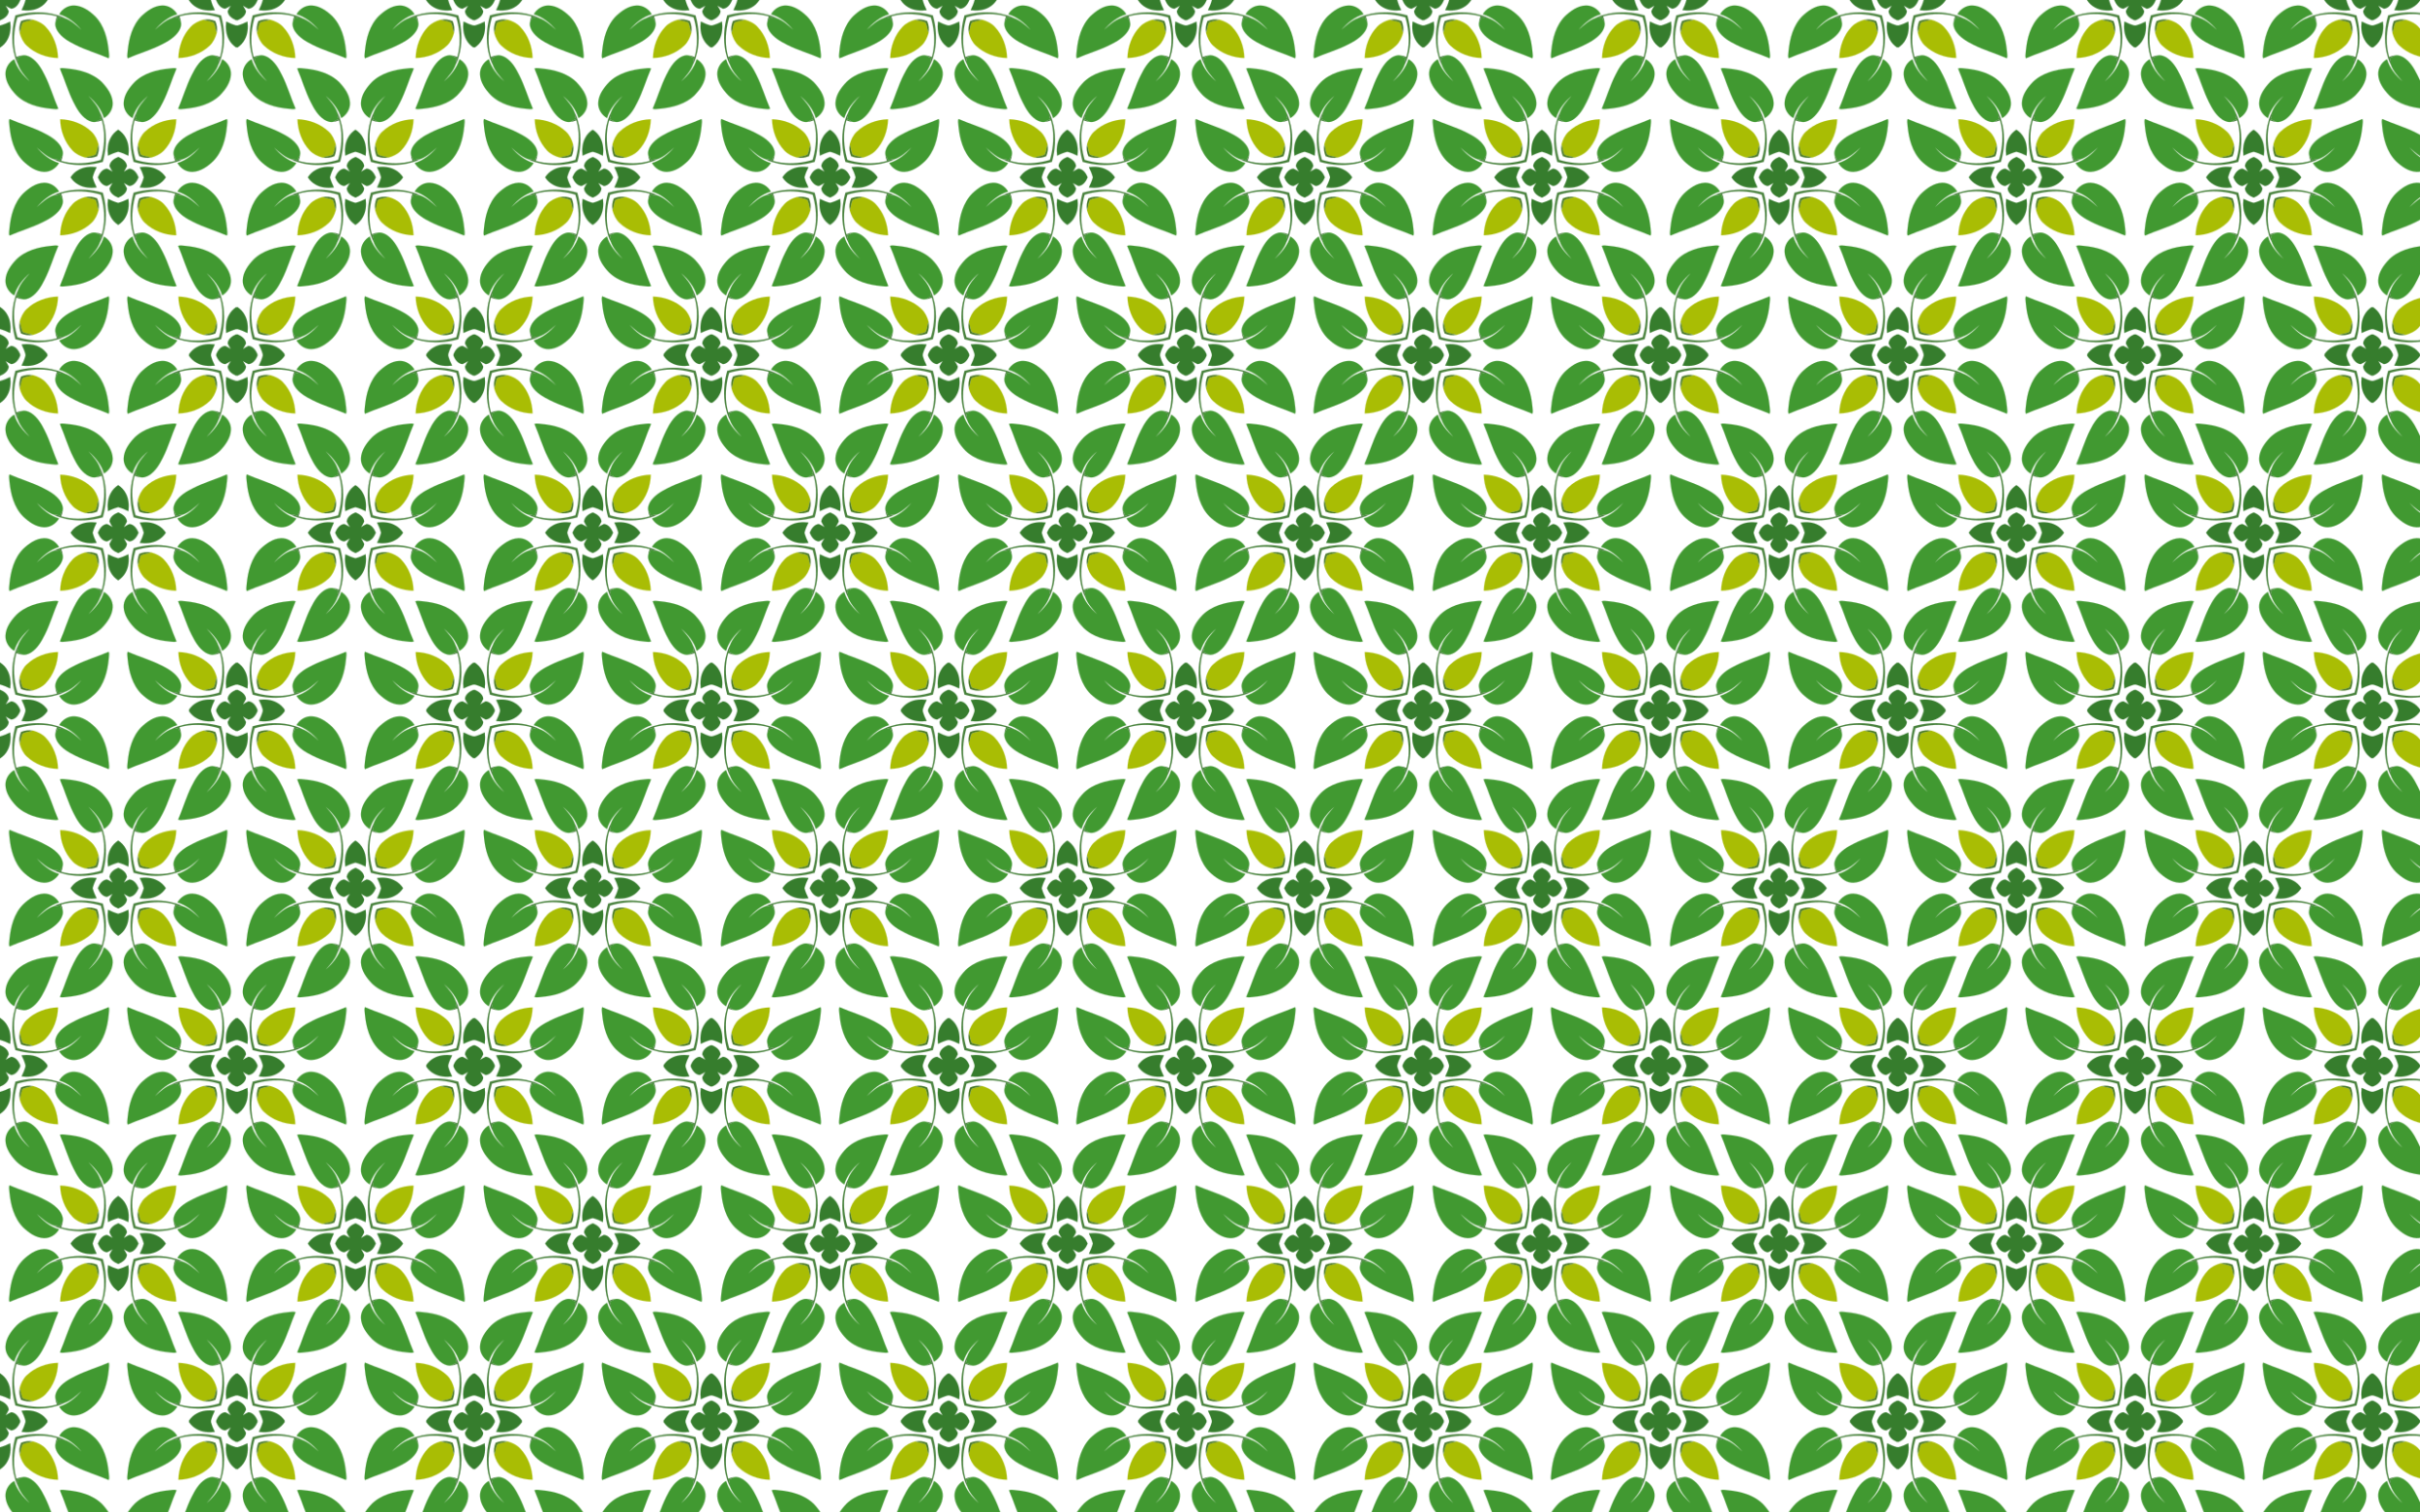 <?xml version="1.0" encoding="UTF-8"?>
<!DOCTYPE svg  PUBLIC '-//W3C//DTD SVG 1.1//EN'  'http://www.w3.org/Graphics/SVG/1.1/DTD/svg11.dtd'>
<svg enable-background="new 0 0 2560 1600" version="1.1" viewBox="0 0 2560 1600" xml:space="preserve" xmlns="http://www.w3.org/2000/svg">
<pattern id="a" width="250.084" height="375.125" overflow="visible" patternUnits="userSpaceOnUse" viewBox="21.565 -396.69 250.084 375.125">
	
		<polygon points="21.565 -396.69 271.65 -396.69 271.65 -21.565 21.565 -21.565" fill="none"/>
		<g stroke-width=".062">
			<path d="m271.65-43.096c4.241 1.746 8.806 4.76 9.219 9.718-0.94 2.022-2.009 4.029-3.284 5.878 1.849-1.275 3.857-2.344 5.878-3.284 4.958 0.414 7.972 4.978 9.718 9.219-1.746 4.241-4.76 8.806-9.718 9.219-2.022-0.94-4.029-2.009-5.878-3.284 1.275 1.849 2.344 3.857 3.284 5.878-0.414 4.958-4.978 7.972-9.219 9.718-4.241-1.746-8.806-4.76-9.219-9.718 0.94-2.022 2.009-4.029 3.284-5.878-1.849 1.275-3.857 2.344-5.878 3.284-4.958-0.414-7.972-4.978-9.718-9.219 1.746-4.241 4.76-8.806 9.718-9.219 2.022 0.94 4.029 2.009 5.878 3.284-1.275-1.849-2.344-3.857-3.284-5.878 0.414-4.958 4.978-7.972 9.219-9.718z" fill="#367D2D" stroke="#367D2D"/>
			<path d="m221.27-21.565c2.145-3.272 4.951-6.068 8.481-7.883 5.784-3.235 12.637-3.674 19.101-2.9-1.774 3.437-3.225 7.052-4.233 10.783 1.008 3.732 2.459 7.346 4.233 10.783-6.463 0.774-13.316 0.334-19.101-2.9-3.53-1.815-6.336-4.611-8.481-7.883z" fill="#367D2D" stroke="#367D2D"/>
			<path d="m271.65-71.944c3.272 2.145 6.068 4.951 7.883 8.481 3.235 5.784 3.674 12.637 2.9 19.101-3.437-1.774-7.052-3.225-10.783-4.233-3.732 1.008-7.346 2.459-10.783 4.233-0.774-6.463-0.334-13.316 2.901-19.101 1.815-3.53 4.611-6.336 7.883-8.481z" fill="#367D2D" stroke="#367D2D"/>
			<path d="m171.08-38.717c5.99 5.689 13.355 11.017 21.918 11.374 6.625 0.256 12.782-3.674 16.055-9.319-9.414-2.767-17.186-9.136-23.532-16.428 5.428 4.938 11.145 10.177 18.154 12.576 2.299-0.417 4.537 0.251 6.614 1.191 0.529-1.932 1.392-3.752 2.566-5.383 0.98-3.318-0.406-6.998-2.143-9.859-4.342-6.625-11.452-10.772-18.394-14.218-11.479-5.857-23.972-9.33-35.752-14.474-0.896 2.466-0.039 5.094 0.039 7.621 1.241 13.278 4.86 27.14 14.474 36.921z" fill="#419931" stroke="#419931"/>
			<path d="m254.5-122.13c5.689 5.99 11.017 13.355 11.374 21.918 0.256 6.625-3.674 12.782-9.319 16.055-2.767-9.414-9.136-17.186-16.428-23.532 4.938 5.428 10.177 11.145 12.576 18.154-0.417 2.299 0.251 4.537 1.191 6.614-1.932 0.529-3.752 1.392-5.383 2.566-3.318 0.98-6.998-0.406-9.859-2.143-6.625-4.342-10.772-11.452-14.218-18.394-5.857-11.479-9.33-23.972-14.474-35.752 2.466-0.896 5.094-0.039 7.621 0.039 13.278 1.242 27.14 4.86 36.921 14.474z" fill="#419931" stroke="#419931"/>
			<path d="m247.75-45.464c-3.325 1.695-7.158 1.754-10.661 2.956l-0.317 0.106c-4.916-1.397-9.781-3.613-13.328-7.393-8.432-8.86-12.848-21.023-13.182-33.157 12.134 0.335 24.296 4.75 33.157 13.182 3.78 3.546 5.996 8.412 7.393 13.328l-0.106 0.317c-1.202 3.503-1.262 7.336-2.956 10.661z" fill="#A9BD04" stroke="#A9BD04"/>
			<path d="m255.34-37.878c-12.464 3.505-25.674 4.39-38.384 1.799-4.532-1.113-9.169-2.177-13.278-4.437 2.299-0.417 4.537 0.251 6.614 1.191 0.529-1.932 1.392-3.752 2.566-5.383-0.061 2.032-0.768 3.953-1.536 5.812 11.195 3.29 23.215 3.106 34.583 0.824 2.49-0.517 4.952-1.14 7.38-1.861 0.721-2.429 1.343-4.89 1.861-7.38 2.283-11.368 2.466-23.387-0.824-34.583-1.859 0.768-3.78 1.475-5.812 1.536 1.631-1.175 3.452-2.038 5.383-2.566-0.941-2.076-1.609-4.314-1.191-6.614 2.26 4.109 3.324 8.746 4.437 13.278 2.591 12.71 1.706 25.92-1.8 38.384z" fill="#46803A" stroke="#46803A"/>
			<path d="m249.33-43.885c-3.862 1.609-8.101 2.31-12.24 1.377 3.503-1.202 7.336-1.262 10.661-2.956 1.695-3.325 1.754-7.158 2.956-10.661 0.933 4.139 0.232 8.379-1.377 12.241z" fill="#477823" stroke="#477823"/>
		</g>
		<g stroke-width=".062">
			<path d="m21.565-43.096c4.241 1.746 8.806 4.76 9.219 9.718-0.94 2.022-2.009 4.029-3.284 5.878 1.849-1.275 3.857-2.344 5.878-3.284 4.958 0.414 7.972 4.978 9.718 9.219-1.746 4.241-4.76 8.806-9.718 9.219-2.022-0.94-4.029-2.009-5.878-3.284 1.275 1.849 2.344 3.857 3.284 5.878-0.414 4.958-4.978 7.972-9.219 9.718-4.241-1.746-8.806-4.76-9.219-9.718 0.94-2.022 2.009-4.029 3.284-5.878-1.849 1.275-3.857 2.344-5.878 3.284-4.958-0.414-7.972-4.978-9.718-9.219 1.746-4.241 4.76-8.806 9.718-9.219 2.022 0.94 4.029 2.009 5.878 3.284-1.275-1.849-2.344-3.857-3.284-5.878 0.414-4.958 4.978-7.972 9.219-9.718z" fill="#367D2D" stroke="#367D2D"/>
			<path d="m71.944-21.565c-2.145 3.272-4.951 6.068-8.481 7.883-5.784 3.235-12.637 3.674-19.101 2.9 1.774-3.437 3.225-7.052 4.233-10.783-1.008-3.732-2.459-7.346-4.233-10.783 6.463-0.774 13.316-0.334 19.101 2.9 3.53 1.815 6.336 4.611 8.481 7.883z" fill="#367D2D" stroke="#367D2D"/>
			<path d="m21.565-71.944c3.272 2.145 6.068 4.951 7.883 8.481 3.235 5.784 3.674 12.637 2.9 19.101-3.437-1.774-7.052-3.225-10.783-4.233-3.732 1.008-7.346 2.459-10.783 4.233-0.774-6.463-0.334-13.316 2.9-19.101 1.815-3.53 4.611-6.336 7.883-8.481z" fill="#367D2D" stroke="#367D2D"/>
			<path d="m38.717-122.13c-5.689 5.99-11.017 13.355-11.374 21.918-0.256 6.625 3.674 12.782 9.319 16.055 2.767-9.414 9.136-17.186 16.428-23.532-4.938 5.428-10.177 11.145-12.576 18.154 0.417 2.299-0.251 4.537-1.191 6.614 1.932 0.529 3.752 1.392 5.383 2.566 3.318 0.98 6.998-0.406 9.859-2.143 6.625-4.342 10.772-11.452 14.218-18.394 5.856-11.479 9.33-23.972 14.474-35.752-2.466-0.896-5.094-0.039-7.621 0.039-13.278 1.242-27.14 4.86-36.921 14.474z" fill="#419931" stroke="#419931"/>
			<path d="m122.13-38.717c-5.99 5.689-13.355 11.017-21.918 11.374-6.625 0.256-12.782-3.674-16.055-9.319 9.414-2.767 17.186-9.136 23.532-16.428-5.428 4.938-11.145 10.177-18.154 12.576-2.299-0.417-4.537 0.251-6.614 1.191-0.529-1.932-1.392-3.752-2.566-5.383-0.98-3.318 0.406-6.998 2.143-9.859 4.342-6.625 11.452-10.772 18.394-14.218 11.479-5.857 23.972-9.33 35.752-14.474 0.896 2.466 0.039 5.094-0.039 7.621-1.242 13.278-4.86 27.14-14.474 36.921z" fill="#419931" stroke="#419931"/>
			<path d="m56.125-42.508 0.317 0.106c4.916-1.397 9.781-3.613 13.328-7.393 8.432-8.86 12.848-21.023 13.182-33.157-12.134 0.335-24.296 4.75-33.157 13.182-3.78 3.546-5.996 8.412-7.393 13.328l0.106 0.317c1.202 3.503 1.262 7.336 2.956 10.661 3.325 1.695 7.158 1.754 10.661 2.956z" fill="#A9BD04" stroke="#A9BD04"/>
			<path d="m76.261-36.078c4.532-1.113 9.169-2.177 13.278-4.437-2.299-0.417-4.537 0.251-6.614 1.191-0.529-1.932-1.392-3.752-2.566-5.383 0.061 2.032 0.768 3.953 1.536 5.812-11.195 3.29-23.215 3.106-34.583 0.824-2.49-0.517-4.952-1.14-7.38-1.861-0.721-2.429-1.343-4.89-1.861-7.38-2.283-11.368-2.466-23.387 0.824-34.583 1.859 0.768 3.78 1.475 5.812 1.536-1.631-1.175-3.452-2.038-5.383-2.566 0.941-2.076 1.609-4.314 1.191-6.614-2.26 4.109-3.324 8.746-4.437 13.278-2.591 12.71-1.706 25.92 1.799 38.384 12.464 3.506 25.674 4.39 38.384 1.8z" fill="#46803A" stroke="#46803A"/>
			<path d="m56.125-42.508c-3.503-1.202-7.336-1.262-10.661-2.956-1.695-3.325-1.754-7.158-2.956-10.661-0.933 4.139-0.232 8.379 1.377 12.24 3.862 1.609 8.102 2.31 12.241 1.377z" fill="#477823" stroke="#477823"/>
		</g>
		<g stroke-width=".062">
			<path d="m146.61-230.66c4.241 1.746 8.806 4.76 9.219 9.718-0.94 2.022-2.009 4.029-3.284 5.878 1.849-1.275 3.857-2.344 5.878-3.284 4.958 0.414 7.972 4.978 9.718 9.219-1.746 4.241-4.76 8.806-9.718 9.219-2.022-0.94-4.029-2.009-5.878-3.284 1.275 1.849 2.344 3.857 3.284 5.878-0.414 4.958-4.978 7.972-9.219 9.718-4.241-1.746-8.806-4.76-9.219-9.718 0.94-2.022 2.009-4.029 3.284-5.878-1.849 1.275-3.857 2.344-5.878 3.284-4.958-0.414-7.972-4.978-9.718-9.219 1.746-4.241 4.76-8.806 9.718-9.219 2.022 0.94 4.029 2.009 5.878 3.284-1.275-1.849-2.344-3.857-3.284-5.878 0.414-4.958 4.979-7.972 9.219-9.718z" fill="#367D2D" stroke="#367D2D"/>
			<path d="m196.99-209.13c-2.145 3.272-4.951 6.068-8.481 7.883-5.784 3.235-12.637 3.674-19.101 2.9 1.774-3.437 3.225-7.052 4.233-10.783-1.008-3.732-2.459-7.346-4.233-10.783 6.463-0.774 13.316-0.334 19.101 2.9 3.53 1.815 6.336 4.611 8.481 7.883z" fill="#367D2D" stroke="#367D2D"/>
			<path d="m146.61-158.75c-3.272-2.145-6.068-4.951-7.883-8.481-3.235-5.784-3.674-12.637-2.9-19.101 3.437 1.774 7.052 3.225 10.783 4.233 3.732-1.008 7.346-2.459 10.783-4.233 0.774 6.463 0.334 13.316-2.9 19.101-1.815 3.53-4.611 6.336-7.883 8.481z" fill="#367D2D" stroke="#367D2D"/>
			<path d="m96.228-209.13c2.145-3.272 4.951-6.068 8.481-7.883 5.784-3.235 12.637-3.674 19.101-2.9-1.774 3.437-3.225 7.052-4.233 10.783 1.008 3.732 2.459 7.346 4.233 10.783-6.463 0.774-13.316 0.334-19.101-2.9-3.53-1.815-6.336-4.611-8.481-7.883z" fill="#367D2D" stroke="#367D2D"/>
			<path d="m146.61-259.51c3.272 2.145 6.068 4.951 7.883 8.481 3.235 5.784 3.674 12.637 2.9 19.101-3.437-1.774-7.052-3.225-10.783-4.233-3.732 1.008-7.346 2.459-10.783 4.233-0.774-6.463-0.334-13.316 2.9-19.101 1.815-3.53 4.611-6.336 7.883-8.481z" fill="#367D2D" stroke="#367D2D"/>
			<path d="m163.76-309.7c-5.689 5.99-11.017 13.355-11.374 21.918-0.256 6.625 3.674 12.782 9.319 16.055 2.767-9.414 9.136-17.186 16.428-23.532-4.938 5.428-10.177 11.145-12.576 18.154 0.417 2.299-0.251 4.537-1.191 6.614 1.932 0.529 3.752 1.392 5.383 2.566 3.318 0.98 6.998-0.406 9.859-2.143 6.625-4.342 10.772-11.452 14.218-18.394 5.857-11.479 9.33-23.972 14.474-35.752-2.466-0.896-5.094-0.039-7.621 0.039-13.278 1.241-27.14 4.86-36.921 14.474z" fill="#419931" stroke="#419931"/>
			<path d="m46.037-226.28c5.99 5.689 13.355 11.017 21.918 11.374 6.625 0.256 12.782-3.674 16.055-9.319-9.414-2.767-17.186-9.136-23.532-16.428 5.428 4.938 11.145 10.177 18.154 12.576 2.299-0.417 4.537 0.251 6.614 1.191 0.529-1.932 1.392-3.752 2.566-5.383 0.98-3.318-0.406-6.998-2.143-9.859-4.342-6.625-11.452-10.772-18.394-14.218-11.479-5.856-23.972-9.33-35.752-14.474-0.896 2.466-0.039 5.094 0.039 7.621 1.242 13.278 4.86 27.14 14.474 36.921z" fill="#419931" stroke="#419931"/>
			<path d="m129.45-108.56c5.689-5.99 11.017-13.355 11.374-21.918 0.256-6.625-3.674-12.782-9.319-16.055-2.767 9.414-9.136 17.186-16.428 23.532 4.938-5.428 10.177-11.145 12.576-18.154-0.417-2.299 0.251-4.537 1.191-6.614-1.932-0.529-3.752-1.392-5.383-2.566-3.318-0.98-6.998 0.406-9.859 2.143-6.625 4.342-10.772 11.451-14.218 18.394-5.857 11.479-9.33 23.972-14.474 35.752 2.466 0.896 5.094 0.039 7.621-0.039 13.278-1.242 27.14-4.86 36.921-14.474z" fill="#419931" stroke="#419931"/>
			<path d="m247.18-191.98c-5.99-5.689-13.355-11.017-21.918-11.374-6.625-0.256-12.782 3.674-16.055 9.319 9.414 2.767 17.186 9.136 23.532 16.428-5.428-4.938-11.145-10.177-18.154-12.576-2.299 0.417-4.537-0.251-6.614-1.191-0.529 1.932-1.392 3.752-2.566 5.383-0.98 3.318 0.406 6.998 2.143 9.859 4.342 6.625 11.451 10.772 18.394 14.218 11.479 5.857 23.972 9.33 35.752 14.474 0.896-2.466 0.039-5.094-0.039-7.621-1.242-13.278-4.86-27.14-14.474-36.921z" fill="#419931" stroke="#419931"/>
			<path d="m247.18-226.28c-5.99 5.689-13.355 11.017-21.918 11.374-6.625 0.256-12.782-3.674-16.055-9.319 9.414-2.767 17.186-9.136 23.532-16.428-5.428 4.938-11.145 10.177-18.154 12.576-2.299-0.417-4.537 0.251-6.614 1.191-0.529-1.932-1.392-3.752-2.566-5.383-0.98-3.318 0.406-6.998 2.143-9.859 4.342-6.625 11.451-10.772 18.394-14.218 11.479-5.856 23.972-9.33 35.752-14.474 0.896 2.466 0.039 5.094-0.039 7.621-1.242 13.278-4.86 27.14-14.474 36.921z" fill="#419931" stroke="#419931"/>
			<path d="m129.45-309.7c5.689 5.99 11.017 13.355 11.374 21.918 0.256 6.625-3.674 12.782-9.319 16.055-2.767-9.414-9.136-17.186-16.428-23.532 4.938 5.428 10.177 11.145 12.576 18.154-0.417 2.299 0.251 4.537 1.191 6.614-1.932 0.529-3.752 1.392-5.383 2.566-3.318 0.98-6.998-0.406-9.859-2.143-6.625-4.342-10.772-11.452-14.218-18.394-5.857-11.479-9.33-23.972-14.474-35.752 2.466-0.896 5.094-0.039 7.621 0.039 13.278 1.241 27.14 4.86 36.921 14.474z" fill="#419931" stroke="#419931"/>
			<path d="m46.037-191.98c5.99-5.689 13.355-11.017 21.918-11.374 6.625-0.256 12.782 3.674 16.055 9.319-9.414 2.767-17.186 9.136-23.532 16.428 5.428-4.938 11.145-10.177 18.154-12.576 2.299 0.417 4.537-0.251 6.614-1.191 0.529 1.932 1.392 3.752 2.566 5.383 0.98 3.318-0.406 6.998-2.143 9.859-4.342 6.625-11.452 10.772-18.394 14.218-11.479 5.857-23.972 9.33-35.752 14.474-0.896-2.466-0.039-5.094 0.039-7.621 1.242-13.278 4.86-27.14 14.474-36.921z" fill="#419931" stroke="#419931"/>
			<path d="m163.76-108.56c-5.689-5.99-11.017-13.355-11.374-21.918-0.256-6.625 3.674-12.782 9.319-16.055 2.767 9.414 9.136 17.186 16.428 23.532-4.938-5.428-10.177-11.145-12.576-18.154 0.417-2.299-0.251-4.537-1.191-6.614 1.932-0.529 3.752-1.392 5.383-2.566 3.318-0.98 6.998 0.406 9.859 2.143 6.625 4.342 10.772 11.451 14.218 18.394 5.857 11.479 9.33 23.972 14.474 35.752-2.466 0.896-5.094 0.039-7.621-0.039-13.278-1.242-27.14-4.86-36.921-14.474z" fill="#419931" stroke="#419931"/>
			<path d="m181.17-230.07 0.317 0.106c4.916-1.397 9.781-3.613 13.328-7.393 8.432-8.86 12.848-21.023 13.182-33.157-12.134 0.335-24.296 4.75-33.157 13.182-3.78 3.546-5.996 8.412-7.393 13.328l0.106 0.317c1.202 3.503 1.262 7.336 2.956 10.661 3.325 1.694 7.158 1.754 10.661 2.956z" fill="#A9BD04" stroke="#A9BD04"/>
			<path d="m170.51-185.23c3.325-1.695 7.158-1.754 10.661-2.956l0.317-0.106c4.916 1.397 9.781 3.613 13.328 7.393 8.432 8.86 12.848 21.023 13.182 33.157-12.134-0.335-24.296-4.75-33.157-13.182-3.78-3.546-5.996-8.412-7.393-13.328l0.106-0.317c1.202-3.503 1.261-7.335 2.956-10.661z" fill="#A9BD04" stroke="#A9BD04"/>
			<path d="m122.71-185.23c1.695 3.325 1.754 7.158 2.956 10.661l0.106 0.317c-1.397 4.916-3.613 9.781-7.393 13.328-8.86 8.432-21.023 12.848-33.157 13.182 0.335-12.134 4.75-24.296 13.182-33.157 3.546-3.78 8.412-5.996 13.328-7.393l0.317 0.106c3.503 1.202 7.336 1.261 10.661 2.956z" fill="#A9BD04" stroke="#A9BD04"/>
			<path d="m122.71-233.03c-3.325 1.695-7.158 1.754-10.661 2.956l-0.317 0.106c-4.916-1.397-9.781-3.613-13.328-7.393-8.432-8.86-12.848-21.023-13.182-33.157 12.134 0.335 24.296 4.75 33.157 13.182 3.78 3.546 5.996 8.412 7.393 13.328l-0.106 0.317c-1.202 3.503-1.262 7.336-2.956 10.661z" fill="#A9BD04" stroke="#A9BD04"/>
			<path d="m201.3-223.64c4.532-1.113 9.169-2.177 13.278-4.437-2.299-0.417-4.537 0.251-6.614 1.191-0.529-1.932-1.392-3.752-2.566-5.383 0.061 2.032 0.768 3.953 1.536 5.812-11.195 3.29-23.215 3.106-34.583 0.824-2.49-0.517-4.952-1.14-7.38-1.861-0.721-2.429-1.343-4.89-1.861-7.38-2.283-11.368-2.466-23.387 0.824-34.583 1.859 0.768 3.78 1.475 5.812 1.536-1.631-1.175-3.452-2.038-5.383-2.566 0.941-2.076 1.609-4.314 1.191-6.614-2.26 4.109-3.324 8.746-4.437 13.278-2.591 12.71-1.706 25.92 1.799 38.384 12.464 3.506 25.674 4.39 38.384 1.8z" fill="#46803A" stroke="#46803A"/>
			<path d="m162.92-192.81c12.464-3.505 25.674-4.39 38.384-1.799 4.532 1.113 9.169 2.177 13.278 4.437-2.299 0.417-4.537-0.251-6.614-1.191-0.529 1.932-1.392 3.752-2.566 5.383 0.061-2.032 0.768-3.953 1.536-5.812-11.195-3.29-23.215-3.106-34.583-0.824-2.49 0.517-4.952 1.14-7.38 1.861-0.721 2.429-1.343 4.89-1.861 7.38-2.283 11.368-2.466 23.387 0.824 34.583 1.859-0.768 3.78-1.475 5.812-1.536-1.631 1.175-3.452 2.038-5.383 2.566 0.941 2.076 1.609 4.314 1.191 6.614-2.26-4.109-3.324-8.746-4.437-13.278-2.591-12.71-1.706-25.92 1.8-38.384z" fill="#46803A" stroke="#46803A"/>
			<path d="m130.29-192.81c3.505 12.464 4.39 25.674 1.799 38.384-1.113 4.532-2.177 9.169-4.437 13.278-0.417-2.299 0.251-4.537 1.191-6.614-1.932-0.529-3.752-1.392-5.383-2.566 2.032 0.061 3.953 0.768 5.812 1.536 3.29-11.195 3.106-23.215 0.824-34.583-0.517-2.49-1.14-4.952-1.861-7.38-2.429-0.721-4.89-1.343-7.38-1.861-11.368-2.283-23.387-2.466-34.583 0.824 0.768 1.859 1.475 3.78 1.536 5.812-1.175-1.631-2.038-3.452-2.566-5.383-2.076 0.941-4.314 1.609-6.614 1.191 4.109-2.26 8.746-3.324 13.278-4.437 12.71-2.591 25.92-1.706 38.384 1.8z" fill="#46803A" stroke="#46803A"/>
			<path d="m130.29-225.44c-12.464 3.505-25.674 4.39-38.384 1.799-4.532-1.113-9.169-2.177-13.278-4.437 2.299-0.417 4.537 0.251 6.614 1.191 0.529-1.932 1.392-3.752 2.566-5.383-0.061 2.032-0.768 3.953-1.536 5.812 11.195 3.29 23.215 3.106 34.583 0.824 2.49-0.517 4.952-1.14 7.38-1.861 0.721-2.429 1.343-4.89 1.861-7.38 2.283-11.368 2.466-23.387-0.824-34.583-1.859 0.768-3.78 1.475-5.812 1.536 1.631-1.175 3.452-2.038 5.383-2.566-0.941-2.076-1.609-4.314-1.191-6.614 2.26 4.109 3.324 8.746 4.437 13.278 2.591 12.71 1.706 25.92-1.8 38.384z" fill="#46803A" stroke="#46803A"/>
			<path d="m181.17-230.07c-3.503-1.202-7.336-1.262-10.661-2.956-1.695-3.325-1.754-7.158-2.956-10.661-0.933 4.139-0.232 8.379 1.377 12.24 3.862 1.609 8.102 2.31 12.241 1.377z" fill="#477823" stroke="#477823"/>
			<path d="m168.93-186.81c3.862-1.609 8.101-2.31 12.24-1.377-3.503 1.202-7.336 1.262-10.661 2.956-1.695 3.325-1.754 7.158-2.956 10.661-0.933-4.139-0.232-8.379 1.377-12.241z" fill="#477823" stroke="#477823"/>
			<path d="m124.29-186.81c1.609 3.862 2.31 8.101 1.377 12.24-1.202-3.503-1.262-7.336-2.956-10.661-3.325-1.695-7.158-1.754-10.661-2.956 4.139-0.933 8.379-0.232 12.241 1.377z" fill="#477823" stroke="#477823"/>
			<path d="m124.29-231.45c-3.862 1.609-8.101 2.31-12.24 1.377 3.503-1.202 7.336-1.262 10.661-2.956 1.695-3.325 1.754-7.158 2.956-10.661 0.933 4.139 0.232 8.379-1.377 12.241z" fill="#477823" stroke="#477823"/>
		</g>
		<g stroke-width=".062">
			<path d="m271.65-418.22c4.241 1.746 8.806 4.76 9.219 9.718-0.94 2.022-2.009 4.029-3.284 5.878 1.849-1.275 3.857-2.344 5.878-3.284 4.958 0.414 7.972 4.978 9.718 9.219-1.746 4.241-4.76 8.806-9.718 9.219-2.022-0.94-4.029-2.009-5.878-3.284 1.275 1.849 2.344 3.857 3.284 5.878-0.414 4.958-4.978 7.972-9.219 9.718-4.241-1.746-8.806-4.76-9.219-9.718 0.94-2.022 2.009-4.029 3.284-5.878-1.849 1.275-3.857 2.344-5.878 3.284-4.958-0.414-7.972-4.978-9.718-9.219 1.746-4.241 4.76-8.806 9.718-9.219 2.022 0.94 4.029 2.009 5.878 3.284-1.275-1.849-2.344-3.857-3.284-5.878 0.414-4.958 4.978-7.972 9.219-9.718z" fill="#367D2D" stroke="#367D2D"/>
			<path d="m271.65-346.31c-3.272-2.145-6.068-4.951-7.883-8.481-3.235-5.784-3.674-12.637-2.901-19.101 3.437 1.774 7.052 3.225 10.783 4.233 3.732-1.008 7.346-2.459 10.783-4.233 0.774 6.463 0.334 13.316-2.9 19.101-1.815 3.53-4.611 6.336-7.883 8.481z" fill="#367D2D" stroke="#367D2D"/>
			<path d="m221.27-396.69c2.145-3.272 4.951-6.068 8.481-7.883 5.784-3.235 12.637-3.674 19.101-2.9-1.774 3.437-3.225 7.052-4.233 10.783 1.008 3.732 2.459 7.346 4.233 10.783-6.463 0.774-13.316 0.334-19.101-2.9-3.53-1.815-6.336-4.611-8.481-7.883z" fill="#367D2D" stroke="#367D2D"/>
			<path d="m254.5-296.12c5.689-5.99 11.017-13.355 11.374-21.918 0.256-6.625-3.674-12.782-9.319-16.055-2.767 9.414-9.136 17.186-16.428 23.532 4.938-5.428 10.177-11.145 12.576-18.154-0.417-2.299 0.251-4.537 1.191-6.614-1.932-0.529-3.752-1.392-5.383-2.566-3.318-0.98-6.998 0.406-9.859 2.143-6.625 4.342-10.772 11.451-14.218 18.394-5.857 11.479-9.33 23.972-14.474 35.752 2.466 0.896 5.094 0.039 7.621-0.039 13.278-1.242 27.14-4.86 36.921-14.474z" fill="#419931" stroke="#419931"/>
			<path d="m171.08-379.54c5.99-5.689 13.355-11.017 21.918-11.374 6.625-0.256 12.782 3.674 16.055 9.319-9.414 2.767-17.186 9.136-23.532 16.428 5.428-4.938 11.145-10.177 18.154-12.576 2.299 0.417 4.537-0.251 6.614-1.191 0.529 1.932 1.392 3.752 2.566 5.383 0.98 3.318-0.406 6.998-2.143 9.859-4.342 6.625-11.452 10.772-18.394 14.218-11.479 5.857-23.972 9.33-35.752 14.474-0.896-2.466-0.039-5.094 0.039-7.621 1.241-13.278 4.86-27.14 14.474-36.921z" fill="#419931" stroke="#419931"/>
			<path d="m247.75-372.79c1.695 3.325 1.754 7.158 2.956 10.661l0.106 0.317c-1.397 4.916-3.613 9.781-7.393 13.328-8.86 8.432-21.023 12.848-33.157 13.182 0.335-12.134 4.75-24.296 13.182-33.157 3.546-3.78 8.412-5.996 13.328-7.393l0.317 0.106c3.503 1.202 7.336 1.262 10.661 2.956z" fill="#A9BD04" stroke="#A9BD04"/>
			<path d="m255.34-380.38c3.505 12.464 4.39 25.674 1.799 38.384-1.113 4.532-2.177 9.169-4.437 13.278-0.417-2.299 0.251-4.537 1.191-6.614-1.932-0.529-3.752-1.392-5.383-2.566 2.032 0.061 3.953 0.768 5.812 1.536 3.29-11.195 3.106-23.215 0.824-34.583-0.517-2.49-1.14-4.952-1.861-7.38-2.429-0.721-4.89-1.343-7.38-1.861-11.368-2.283-23.387-2.466-34.583 0.824 0.768 1.859 1.475 3.78 1.536 5.812-1.175-1.631-2.038-3.452-2.566-5.383-2.076 0.941-4.314 1.609-6.614 1.191 4.109-2.26 8.746-3.324 13.278-4.437 12.71-2.591 25.92-1.706 38.384 1.8z" fill="#46803A" stroke="#46803A"/>
			<path d="m249.33-374.37c1.609 3.862 2.31 8.101 1.377 12.24-1.202-3.503-1.262-7.336-2.956-10.661-3.325-1.695-7.158-1.754-10.661-2.956 4.139-0.933 8.379-0.232 12.241 1.377z" fill="#477823" stroke="#477823"/>
		</g>
		<g stroke-width=".062">
			<path d="m21.565-418.22c4.241 1.746 8.806 4.76 9.219 9.718-0.94 2.022-2.009 4.029-3.284 5.878 1.849-1.275 3.857-2.344 5.878-3.284 4.958 0.414 7.972 4.978 9.718 9.219-1.746 4.241-4.76 8.806-9.718 9.219-2.022-0.94-4.029-2.009-5.878-3.284 1.275 1.849 2.344 3.857 3.284 5.878-0.414 4.958-4.978 7.972-9.219 9.718-4.241-1.746-8.806-4.76-9.219-9.718 0.94-2.022 2.009-4.029 3.284-5.878-1.849 1.275-3.857 2.344-5.878 3.284-4.958-0.414-7.972-4.978-9.718-9.219 1.746-4.241 4.76-8.806 9.718-9.219 2.022 0.94 4.029 2.009 5.878 3.284-1.275-1.849-2.344-3.857-3.284-5.878 0.414-4.958 4.978-7.972 9.219-9.718z" fill="#367D2D" stroke="#367D2D"/>
			<path d="m71.944-396.69c-2.145 3.272-4.951 6.068-8.481 7.883-5.784 3.235-12.637 3.674-19.101 2.9 1.774-3.437 3.225-7.052 4.233-10.783-1.008-3.732-2.459-7.346-4.233-10.783 6.463-0.774 13.316-0.334 19.101 2.9 3.53 1.815 6.336 4.611 8.481 7.883z" fill="#367D2D" stroke="#367D2D"/>
			<path d="m21.565-346.31c-3.272-2.145-6.068-4.951-7.883-8.481-3.235-5.784-3.674-12.637-2.9-19.101 3.437 1.774 7.052 3.225 10.783 4.233 3.732-1.008 7.346-2.459 10.783-4.233 0.774 6.463 0.334 13.316-2.9 19.101-1.815 3.53-4.611 6.336-7.883 8.481z" fill="#367D2D" stroke="#367D2D"/>
			<path d="m122.13-379.54c-5.99-5.689-13.355-11.017-21.918-11.374-6.625-0.256-12.782 3.674-16.055 9.319 9.414 2.767 17.186 9.136 23.532 16.428-5.428-4.938-11.145-10.177-18.154-12.576-2.299 0.417-4.537-0.251-6.614-1.191-0.529 1.932-1.392 3.752-2.566 5.383-0.98 3.318 0.406 6.998 2.143 9.859 4.342 6.625 11.452 10.772 18.394 14.218 11.479 5.857 23.972 9.33 35.752 14.474 0.896-2.466 0.039-5.094-0.039-7.621-1.242-13.278-4.86-27.14-14.474-36.921z" fill="#419931" stroke="#419931"/>
			<path d="m38.717-296.12c-5.689-5.99-11.017-13.355-11.374-21.918-0.256-6.625 3.674-12.782 9.319-16.055 2.767 9.414 9.136 17.186 16.428 23.532-4.938-5.428-10.177-11.145-12.576-18.154 0.417-2.299-0.251-4.537-1.191-6.614 1.932-0.529 3.752-1.392 5.383-2.566 3.318-0.98 6.998 0.406 9.859 2.143 6.625 4.342 10.772 11.451 14.218 18.394 5.856 11.479 9.33 23.972 14.474 35.752-2.466 0.896-5.094 0.039-7.621-0.039-13.278-1.242-27.14-4.86-36.921-14.474z" fill="#419931" stroke="#419931"/>
			<path d="m45.464-372.79c3.325-1.695 7.158-1.754 10.661-2.956l0.317-0.106c4.916 1.397 9.781 3.613 13.328 7.393 8.432 8.86 12.848 21.023 13.182 33.157-12.134-0.335-24.296-4.75-33.157-13.182-3.78-3.546-5.996-8.412-7.393-13.328l0.106-0.317c1.202-3.503 1.262-7.336 2.956-10.661z" fill="#A9BD04" stroke="#A9BD04"/>
			<path d="m37.877-380.38c12.464-3.505 25.674-4.39 38.384-1.799 4.532 1.113 9.169 2.177 13.278 4.437-2.299 0.417-4.537-0.251-6.614-1.191-0.529 1.932-1.392 3.752-2.566 5.383 0.061-2.032 0.768-3.953 1.536-5.812-11.195-3.29-23.215-3.106-34.583-0.824-2.49 0.517-4.952 1.14-7.38 1.861-0.721 2.429-1.343 4.89-1.861 7.38-2.283 11.368-2.466 23.387 0.824 34.583 1.859-0.768 3.78-1.475 5.812-1.536-1.631 1.175-3.452 2.038-5.383 2.566 0.941 2.076 1.609 4.314 1.191 6.614-2.26-4.109-3.324-8.746-4.437-13.278-2.591-12.71-1.706-25.92 1.8-38.384z" fill="#46803A" stroke="#46803A"/>
			<path d="m43.884-374.37c3.862-1.609 8.101-2.31 12.24-1.377-3.503 1.202-7.336 1.262-10.661 2.956-1.695 3.325-1.754 7.158-2.956 10.661-0.933-4.139-0.232-8.379 1.377-12.241z" fill="#477823" stroke="#477823"/>
		</g>
	
</pattern>
<rect width="2560" height="1600" fill="url(#a)"/>
</svg>
